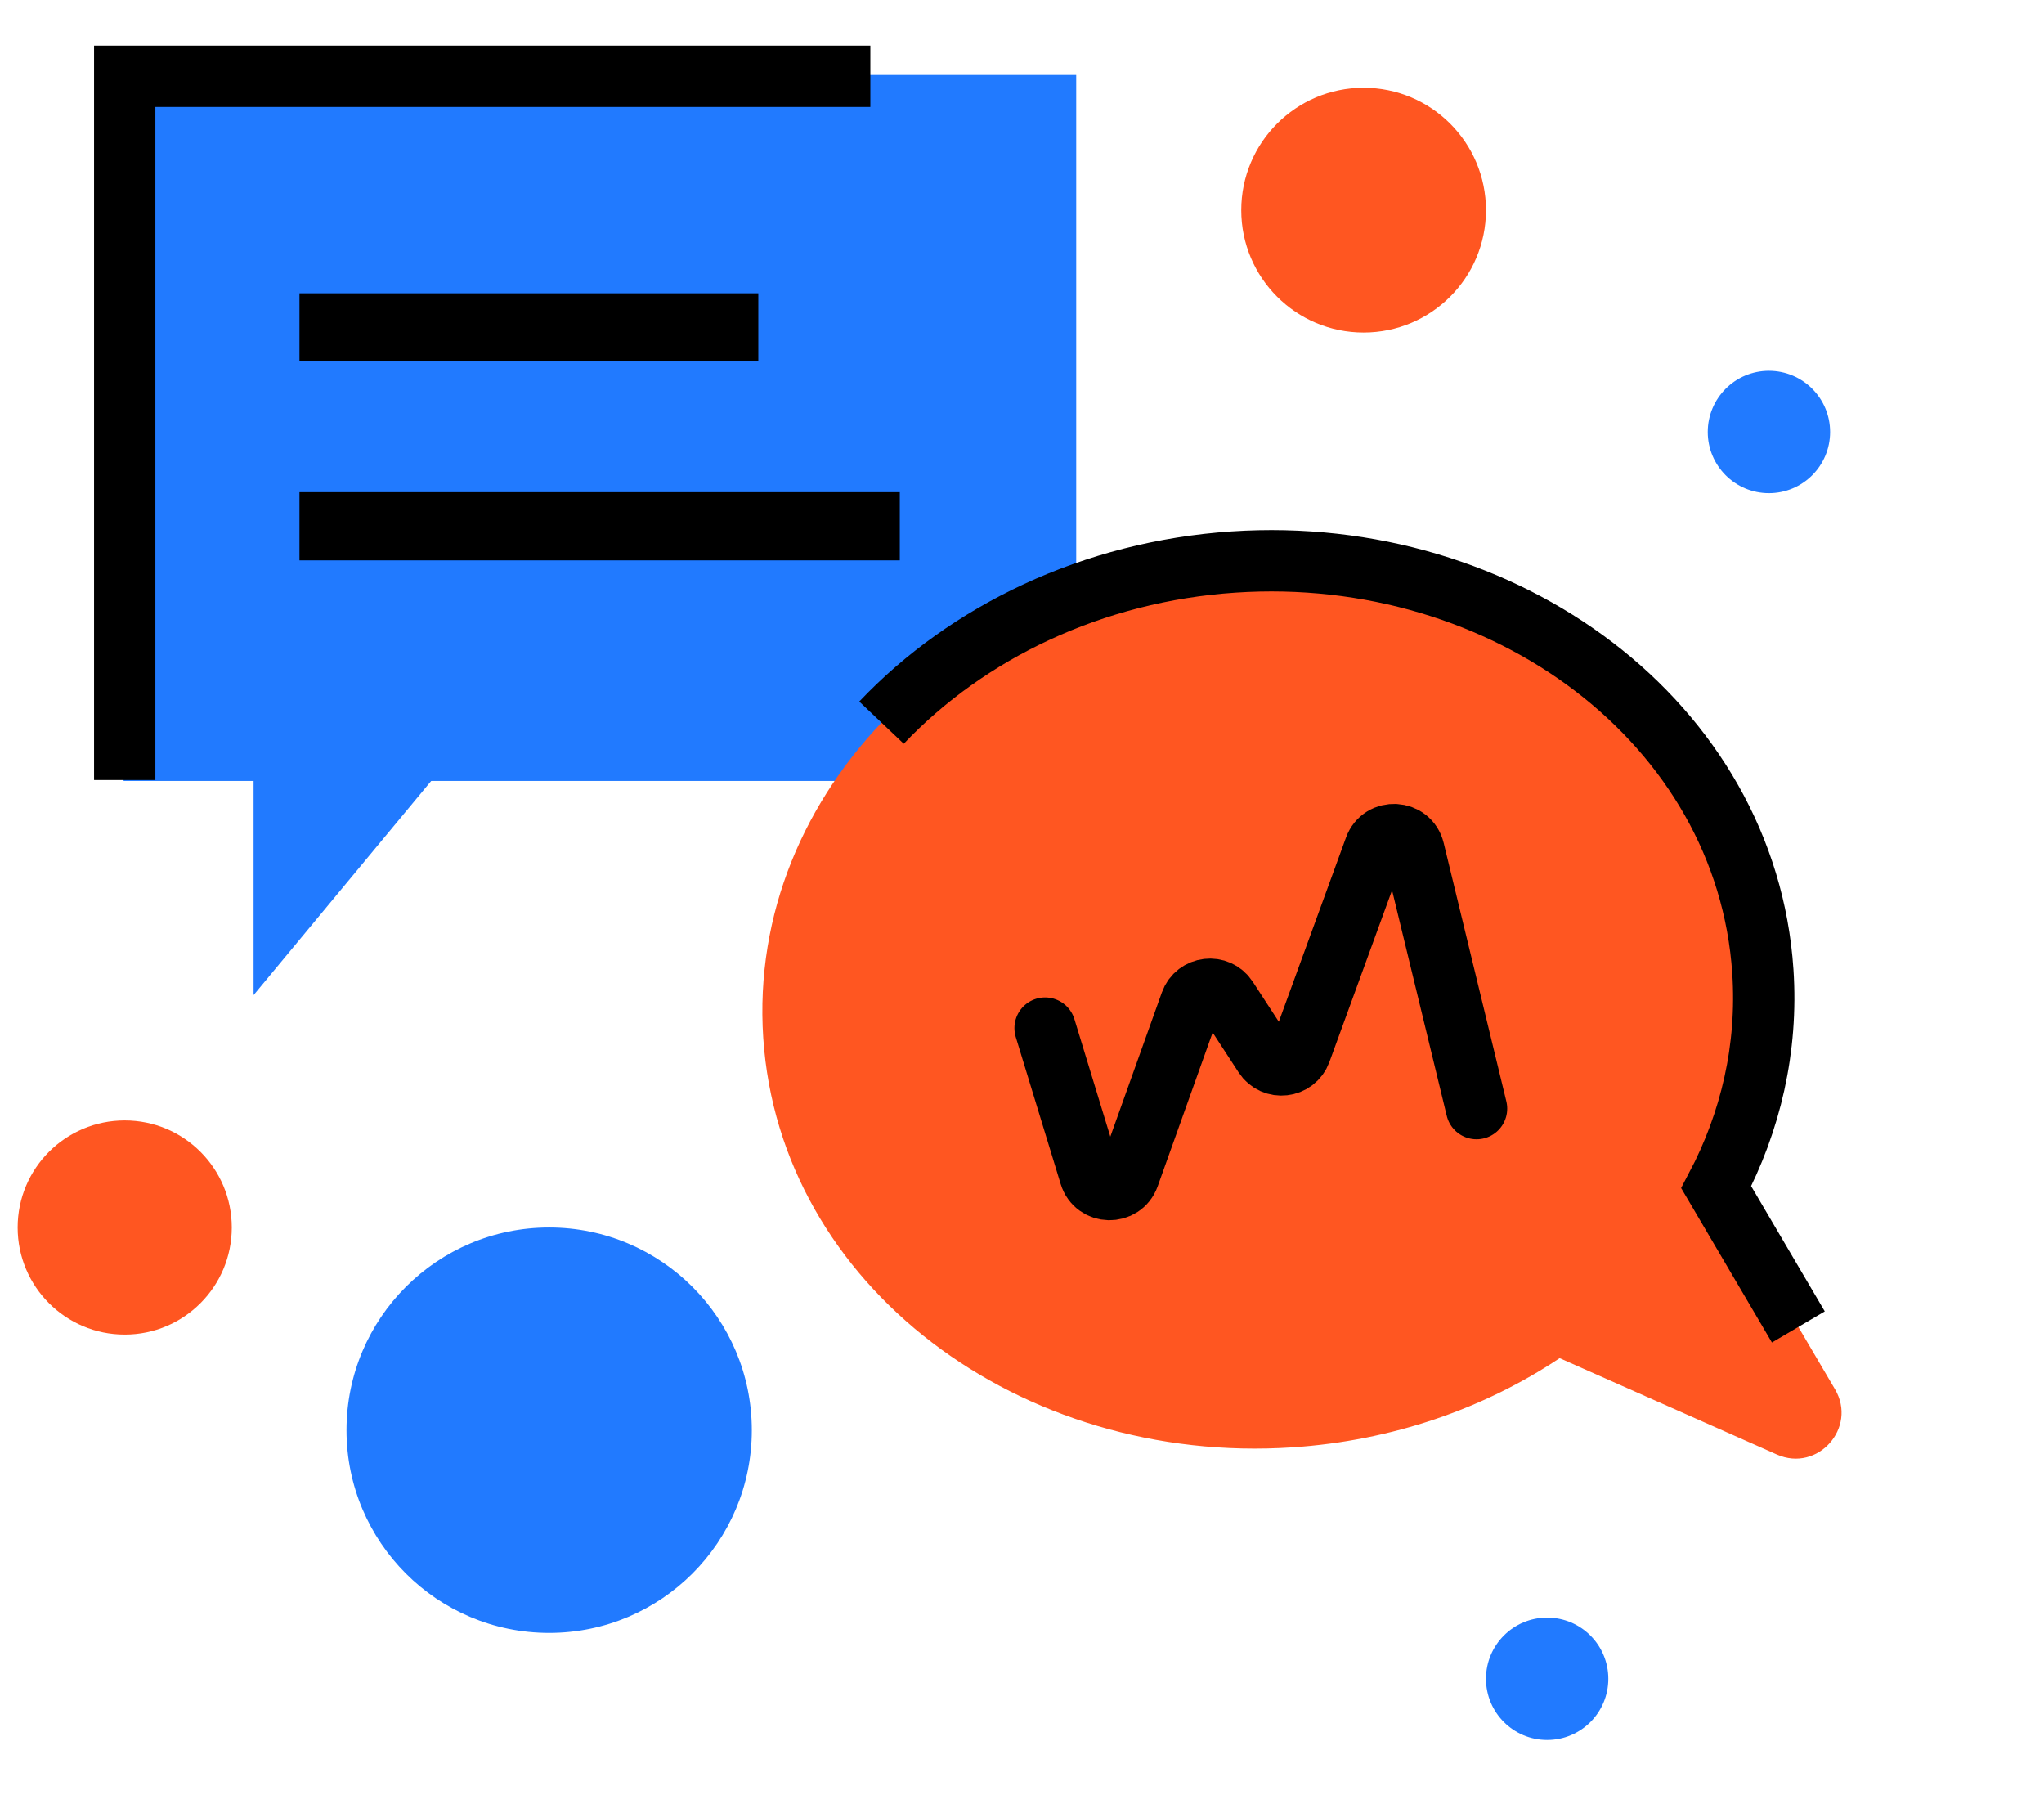 <?xml version="1.0" encoding="UTF-8"?> <svg xmlns="http://www.w3.org/2000/svg" width="300" height="266" viewBox="0 0 300 266" fill="none"> <path d="M157.956 11H18.137V114.594H157.956V11Z" fill="#217AFF"></path> <path d="M37.218 114.308V146.023L64.71 112.876L37.218 114.308Z" fill="#217AFF"></path> <path d="M43.953 48.04H111.299" stroke="black" stroke-width="10"></path> <path d="M43.953 77.224H132.064" stroke="black" stroke-width="10"></path> <path d="M112.023 152.314C114.448 188.718 149.758 215.046 189.707 212.384C204.386 211.407 217.842 206.675 228.91 199.295L260.792 213.436C266.776 216.09 272.646 209.509 269.328 203.866L251.89 174.211C256.948 164.624 259.488 153.817 258.736 142.541C256.311 106.136 221.001 79.809 181.052 82.47C141.104 85.132 109.598 115.91 112.023 152.314Z" fill="#FF5621"></path> <path d="M129.379 106.041C141.997 92.74 160.396 83.846 181.052 82.47C221.001 79.809 256.311 106.136 258.736 142.541C259.487 153.817 256.948 164.624 251.89 174.211L263.946 194.714" stroke="black" stroke-width="9"></path> <path d="M216.715 162.676L207.519 124.757C206.819 121.872 202.802 121.647 201.785 124.436L190.892 154.294C190.045 156.617 186.909 156.975 185.56 154.903L180.102 146.523C178.748 144.443 175.599 144.813 174.764 147.15L165.676 172.566C164.703 175.286 160.826 175.195 159.982 172.433L153.388 150.864" stroke="black" stroke-width="9" stroke-linecap="round"></path> <path d="M18.305 114.46V11.196H127.742" stroke="black" stroke-width="9"></path> <circle cx="200.139" cy="30.839" r="17.959" fill="#FF5621"></circle> <circle r="8.979" transform="matrix(-1 0 0 1 259.628 63.39)" fill="#217AFF"></circle> <circle r="8.979" transform="matrix(-1 0 0 1 227.077 246.346)" fill="#217AFF"></circle> <circle cx="80.6" cy="209.867" r="29.744" fill="#217AFF"></circle> <circle cx="18.305" cy="180.122" r="15.714" fill="#FF5621"></circle> </svg> 